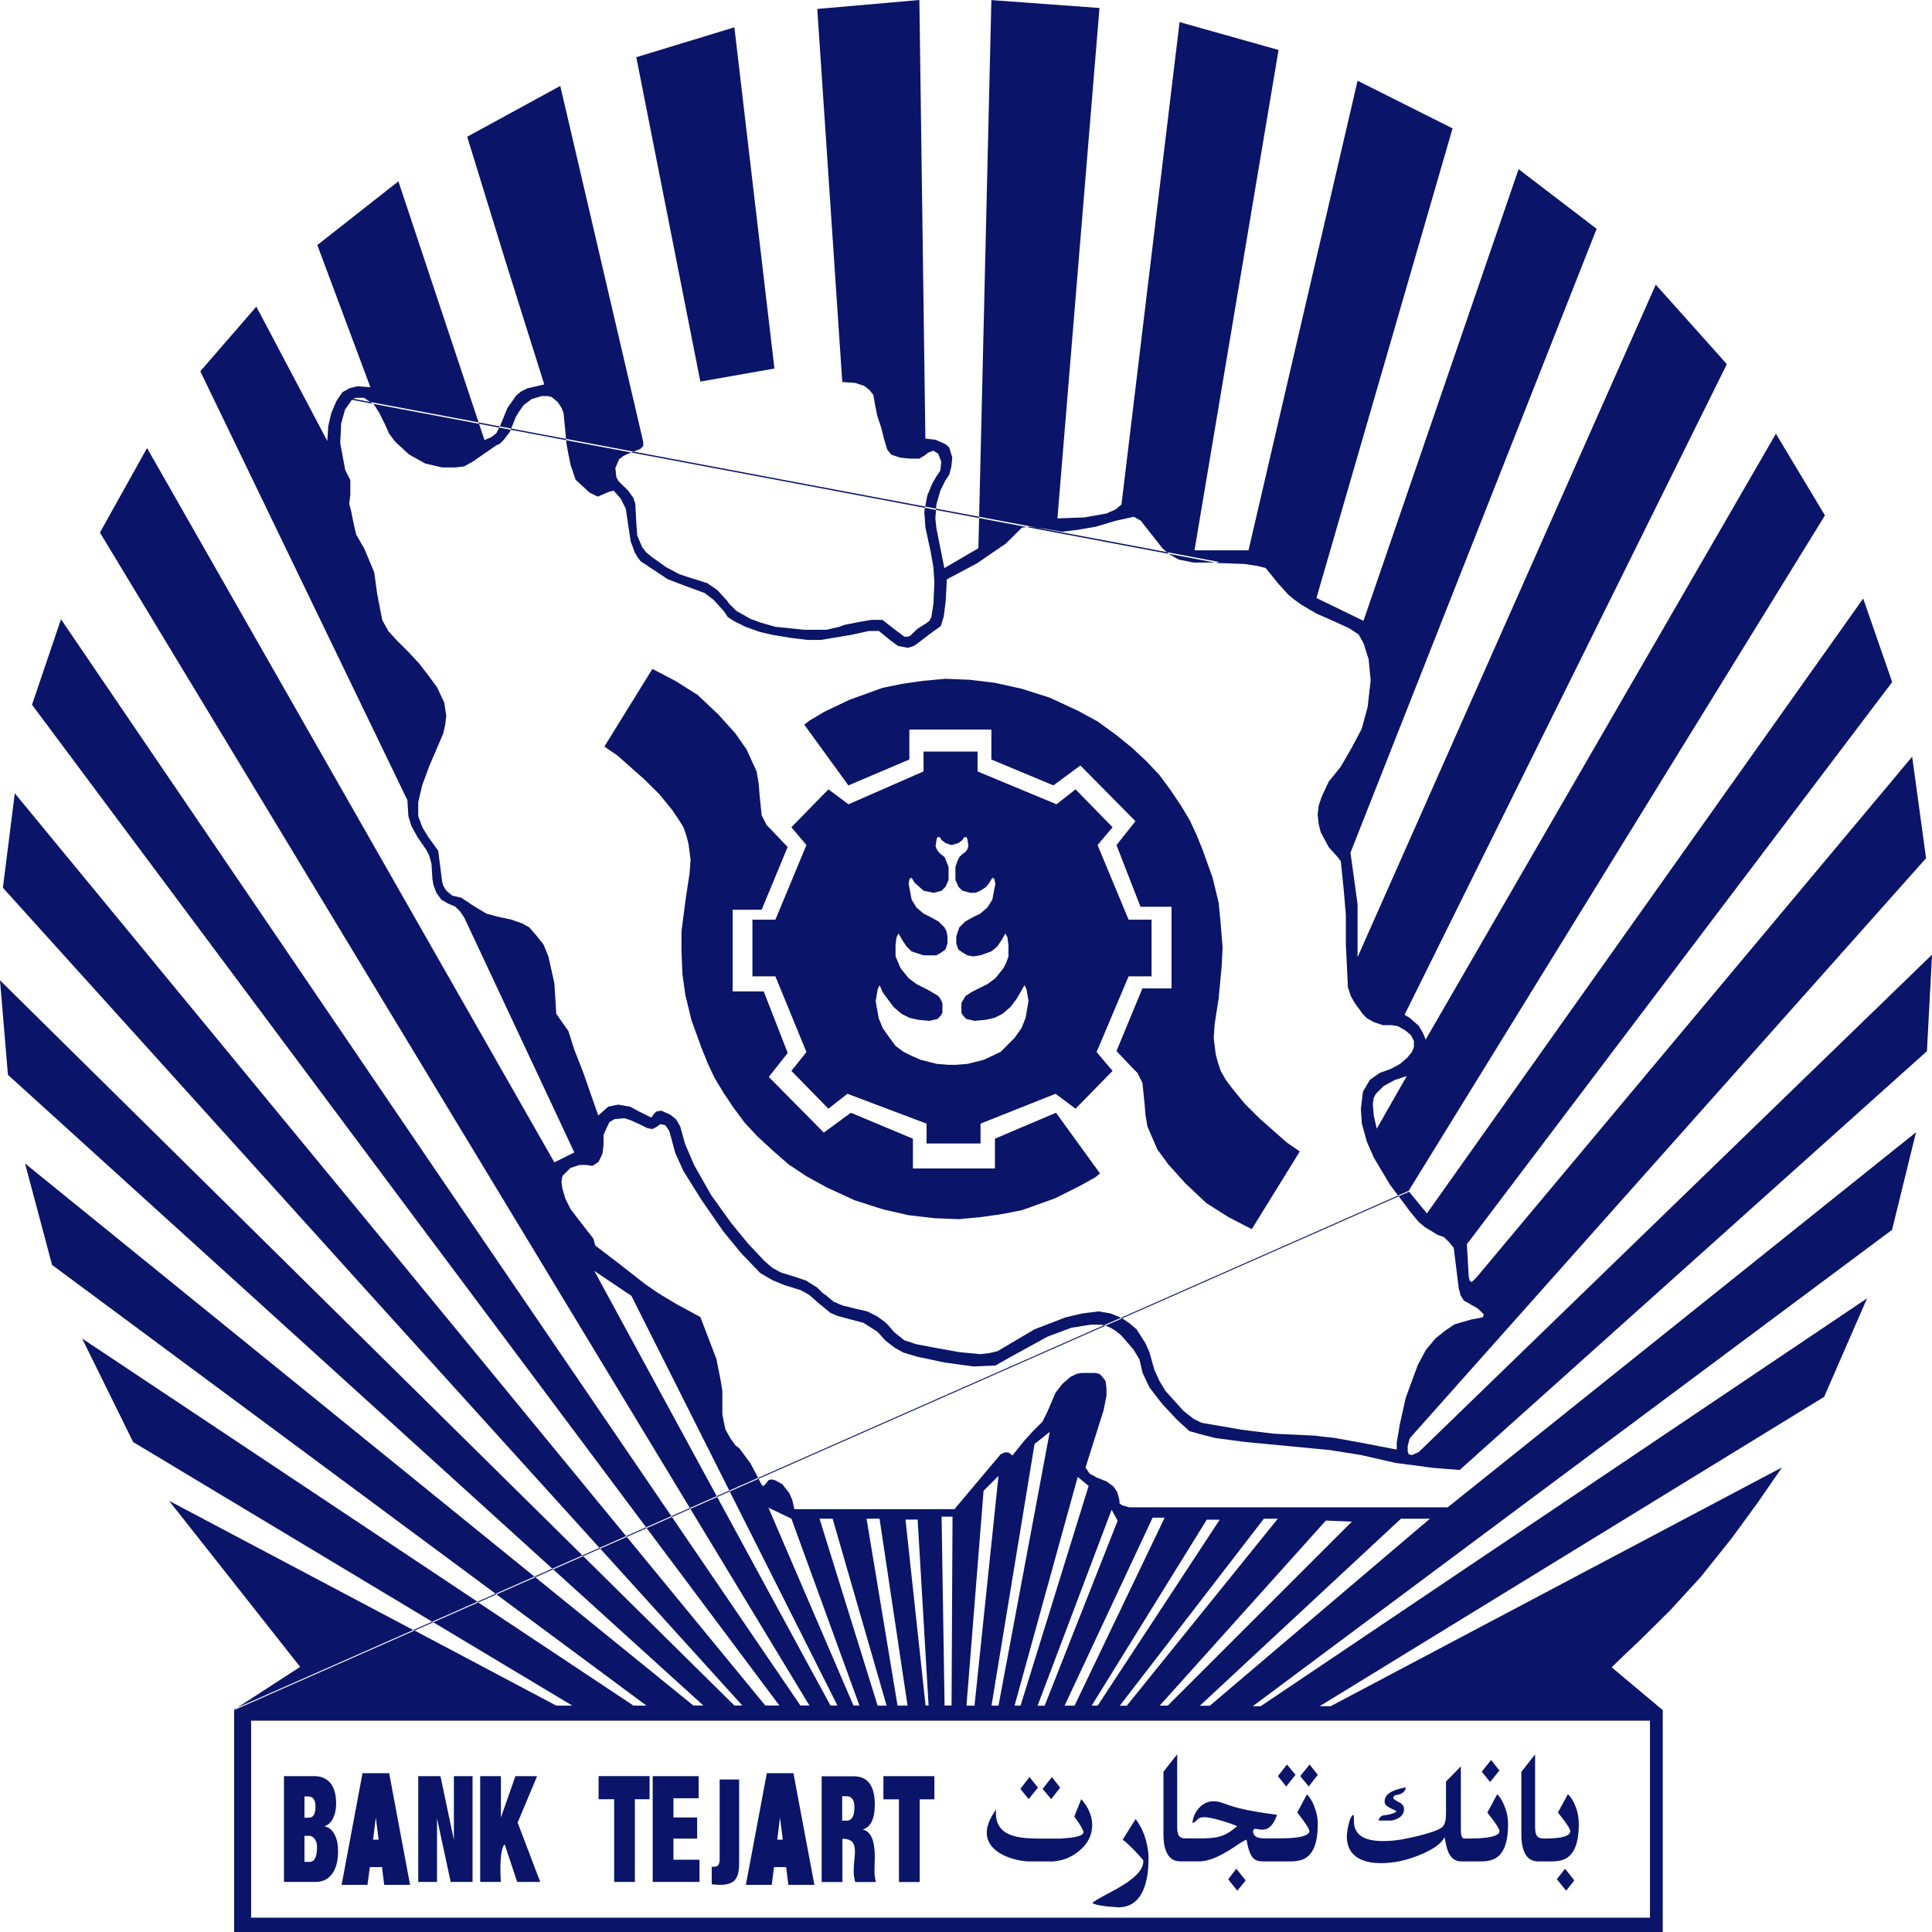 <svg width="44" height="44" viewBox="0 0 44 44" fill="none" xmlns="http://www.w3.org/2000/svg">
<path fill-rule="evenodd" clip-rule="evenodd" d="M23.896 42.393H23.478C23.341 42.393 23.204 42.374 23.062 42.33C22.894 42.282 22.757 42.211 22.656 42.121C22.537 42.014 22.473 41.888 22.473 41.739C22.473 41.664 22.49 41.581 22.524 41.494C22.559 41.407 22.612 41.312 22.686 41.21C22.683 41.241 22.681 41.273 22.681 41.302C22.681 41.472 22.74 41.603 22.85 41.696C22.942 41.771 23.079 41.822 23.26 41.849C23.375 41.866 23.544 41.873 23.766 41.873H24.06C24.119 41.873 24.17 41.873 24.214 41.868C24.331 41.861 24.427 41.849 24.507 41.832C24.612 41.807 24.669 41.776 24.676 41.732C24.678 41.701 24.642 41.633 24.573 41.523C24.549 41.487 24.515 41.436 24.466 41.37L24.625 40.974C24.71 41.069 24.774 41.168 24.815 41.273C24.854 41.368 24.874 41.467 24.874 41.565C24.874 41.793 24.776 41.987 24.581 42.15C24.387 42.313 24.158 42.396 23.893 42.396L23.896 42.393ZM23.957 40.471L24.145 40.711L23.94 40.974L23.744 40.74L23.957 40.471ZM25.862 41.428C25.969 41.565 26.047 41.727 26.101 41.922C26.138 42.06 26.157 42.194 26.157 42.32C26.157 42.641 26.111 42.899 26.018 43.086C25.901 43.322 25.715 43.438 25.466 43.438C25.351 43.429 25.265 43.422 25.204 43.417C25.021 43.395 24.913 43.368 24.879 43.339C24.903 43.307 25.021 43.239 25.233 43.125C25.475 42.999 25.654 42.892 25.761 42.804C25.945 42.661 26.038 42.525 26.038 42.391V42.369C26.038 42.369 26.011 42.333 25.954 42.269C25.898 42.206 25.837 42.143 25.766 42.072C25.683 41.99 25.617 41.931 25.568 41.898L25.862 41.428ZM27.972 42.797L28.157 42.559L28.37 42.826L28.179 43.059L27.969 42.797H27.972ZM29.761 40.862C29.822 40.918 29.878 41.005 29.927 41.127C29.981 41.263 30.011 41.399 30.011 41.54C30.011 41.798 29.974 41.995 29.901 42.131C29.842 42.243 29.756 42.318 29.646 42.357C29.58 42.381 29.485 42.393 29.363 42.393H28.837C28.82 42.393 28.803 42.393 28.788 42.393C28.673 42.393 28.593 42.371 28.544 42.32C28.475 42.252 28.424 42.111 28.39 41.898C28.37 41.898 28.297 41.939 28.17 42.024C28.013 42.131 27.881 42.209 27.776 42.26C27.6 42.347 27.451 42.391 27.321 42.391H26.879C26.739 42.391 26.637 42.328 26.576 42.201C26.524 42.099 26.497 41.958 26.497 41.778V40.349L26.81 39.953V41.62C26.81 41.725 26.83 41.795 26.871 41.832C26.898 41.859 26.947 41.868 27.016 41.868H27.363C27.509 41.868 27.629 41.859 27.72 41.839C27.81 41.82 27.893 41.788 27.967 41.744C28.016 41.715 28.084 41.667 28.174 41.591C28.123 41.565 28.013 41.523 27.842 41.472C27.649 41.414 27.512 41.385 27.431 41.385C27.355 41.385 27.304 41.402 27.275 41.436C27.236 41.479 27.197 41.509 27.157 41.518C27.17 41.375 27.228 41.251 27.336 41.146C27.422 41.064 27.524 41.022 27.642 41.022C27.705 41.022 27.778 41.037 27.866 41.069C28.003 41.12 28.128 41.158 28.238 41.185C28.468 41.241 28.749 41.287 29.084 41.331C29.038 41.462 28.981 41.557 28.918 41.608C28.869 41.65 28.813 41.669 28.747 41.669C28.722 41.669 28.69 41.667 28.654 41.659C28.617 41.652 28.597 41.65 28.593 41.65C28.556 41.65 28.536 41.676 28.536 41.725C28.549 41.771 28.568 41.803 28.595 41.822C28.641 41.854 28.707 41.868 28.791 41.868H29.135C29.297 41.868 29.429 41.861 29.534 41.846C29.724 41.82 29.82 41.771 29.82 41.703C29.82 41.652 29.727 41.511 29.544 41.278L29.766 40.864L29.761 40.862ZM29.825 40.186L30.011 40.42L29.805 40.687L29.612 40.449L29.825 40.186ZM29.309 40.186L29.505 40.42L29.292 40.687L29.104 40.449L29.309 40.186ZM32.02 40.709C32.001 40.806 31.93 40.862 31.808 40.879C31.756 40.886 31.732 40.911 31.732 40.952C31.732 40.971 31.773 40.998 31.854 41.039C31.935 41.078 31.976 41.132 31.976 41.2C31.976 41.287 31.932 41.358 31.847 41.407C31.783 41.443 31.722 41.462 31.661 41.462H31.394C31.414 41.389 31.458 41.348 31.529 41.341C31.641 41.329 31.724 41.304 31.778 41.273C31.781 41.273 31.783 41.273 31.783 41.273C31.793 41.266 31.798 41.261 31.798 41.253C31.798 41.248 31.798 41.246 31.79 41.241C31.785 41.239 31.783 41.236 31.776 41.231C31.668 41.183 31.602 41.146 31.575 41.12C31.548 41.093 31.534 41.064 31.534 41.025C31.534 40.945 31.575 40.879 31.658 40.825C31.715 40.789 31.79 40.76 31.893 40.733C31.959 40.716 32.001 40.709 32.018 40.709H32.02ZM34.096 40.862C34.157 40.918 34.213 41.005 34.262 41.127C34.318 41.263 34.345 41.399 34.345 41.54C34.345 41.798 34.309 41.995 34.235 42.131C34.177 42.243 34.091 42.318 33.981 42.357C33.913 42.381 33.82 42.393 33.697 42.393H33.289C33.196 42.393 33.12 42.362 33.062 42.301C33.015 42.252 32.979 42.182 32.952 42.087C32.94 42.038 32.92 41.956 32.898 41.839C32.837 41.978 32.653 42.111 32.348 42.24C32.042 42.367 31.744 42.432 31.451 42.432C31.216 42.432 31.035 42.386 30.903 42.298C30.751 42.194 30.673 42.034 30.673 41.822C30.673 41.769 30.683 41.686 30.707 41.579C30.739 41.431 30.778 41.348 30.822 41.331C30.822 41.334 30.825 41.341 30.83 41.346C30.832 41.353 30.834 41.397 30.834 41.477C30.834 41.64 30.901 41.761 31.032 41.837C31.142 41.898 31.301 41.929 31.504 41.929C31.634 41.929 31.771 41.917 31.918 41.893C32.028 41.873 32.155 41.846 32.299 41.812C32.385 41.791 32.472 41.766 32.563 41.737C32.717 41.691 32.815 41.645 32.856 41.601C32.908 41.547 32.932 41.445 32.932 41.297V40.573L33.27 40.228V41.635C33.27 41.725 33.274 41.786 33.289 41.82C33.301 41.854 33.321 41.871 33.348 41.871H33.465C33.627 41.871 33.758 41.863 33.864 41.849C34.054 41.822 34.15 41.773 34.15 41.705C34.15 41.654 34.059 41.513 33.873 41.28L34.096 40.867V40.862ZM33.959 40.082L34.147 40.322L33.937 40.585L33.746 40.349L33.959 40.082ZM35.709 40.862C35.771 40.918 35.827 41.005 35.876 41.127C35.932 41.263 35.956 41.399 35.956 41.54C35.956 41.795 35.92 41.992 35.846 42.131C35.788 42.243 35.702 42.318 35.592 42.357C35.526 42.381 35.431 42.393 35.309 42.393H35.032C34.893 42.393 34.79 42.33 34.727 42.204C34.675 42.102 34.648 41.961 34.648 41.781V40.352L34.961 39.955V41.623C34.961 41.727 34.981 41.798 35.023 41.834C35.052 41.861 35.098 41.871 35.167 41.871H35.206C35.384 41.871 35.519 41.856 35.617 41.829C35.714 41.8 35.761 41.759 35.761 41.703C35.761 41.652 35.668 41.511 35.48 41.278L35.707 40.864L35.709 40.862ZM35.455 42.797L35.644 42.559L35.854 42.826L35.668 43.059L35.455 42.797ZM23.446 40.471L23.639 40.711L23.427 40.974L23.238 40.74L23.446 40.471ZM7.699 42.155C7.699 42.379 7.655 42.551 7.564 42.675C7.476 42.799 7.347 42.86 7.181 42.86H6.467V40.451H7.163C7.317 40.451 7.437 40.505 7.525 40.609C7.613 40.716 7.655 40.872 7.655 41.076C7.655 41.202 7.633 41.312 7.589 41.402C7.542 41.501 7.474 41.565 7.383 41.594C7.489 41.608 7.567 41.674 7.623 41.786C7.674 41.885 7.699 42.009 7.699 42.155ZM21.28 40.979H20.945V42.862H20.473V40.979H20.119V40.451H21.28V40.979ZM19.943 42.862H19.478C19.454 42.789 19.442 42.702 19.442 42.6C19.442 42.547 19.446 42.471 19.456 42.376C19.466 42.279 19.471 42.211 19.471 42.172C19.471 42.075 19.454 42.004 19.417 41.958C19.373 41.905 19.295 41.876 19.185 41.876V42.862H18.713V40.454H19.442C19.762 40.454 19.923 40.667 19.923 41.1C19.923 41.421 19.83 41.611 19.647 41.667C19.83 41.703 19.923 41.912 19.923 42.289C19.923 42.333 19.923 42.396 19.918 42.478C19.918 42.559 19.916 42.617 19.916 42.646C19.916 42.697 19.925 42.77 19.948 42.862H19.943ZM19.459 41.161C19.459 40.991 19.398 40.908 19.275 40.908H19.18V41.465H19.278C19.398 41.465 19.459 41.363 19.459 41.161ZM18.544 42.926H17.955L17.904 42.522H17.627L17.576 42.926H16.987L17.464 40.383H18.07L18.547 42.926H18.544ZM17.828 41.898L17.764 41.392L17.701 41.898H17.828ZM16.833 42.454C16.833 42.636 16.794 42.763 16.718 42.836C16.654 42.894 16.549 42.926 16.407 42.926C16.358 42.926 16.293 42.921 16.209 42.913V42.515C16.27 42.517 16.314 42.51 16.339 42.495C16.373 42.471 16.39 42.42 16.39 42.34V40.527H16.833V42.454ZM15.931 42.86H14.865V40.451H15.911V40.954H15.337V41.392H15.877V41.873H15.337V42.354H15.931V42.862V42.86ZM14.794 40.976H14.459V42.86H13.987V40.976H13.633V40.449H14.794V40.976ZM12.305 42.86H11.779L11.493 42.002C11.427 42.07 11.396 42.264 11.396 42.585C11.396 42.695 11.4 42.787 11.408 42.86H10.936V40.451H11.408V41.392L11.738 40.451H12.232L11.789 41.509L12.303 42.86H12.305ZM10.762 42.86H10.264L9.953 41.414V42.86H9.525V40.451H10.031L10.337 41.902V40.451H10.762V42.86ZM9.339 42.926H8.75L8.699 42.522H8.423L8.369 42.926H7.78L8.256 40.383H8.863L9.339 42.926ZM8.623 41.898L8.559 41.392L8.496 41.898H8.623ZM7.185 41.149C7.185 40.993 7.132 40.913 7.022 40.913H6.934V41.397H7.031C7.134 41.397 7.185 41.314 7.185 41.149ZM7.22 42.058C7.22 41.99 7.203 41.931 7.168 41.883C7.134 41.834 7.093 41.81 7.041 41.81H6.934V42.403H7.053C7.163 42.403 7.22 42.289 7.22 42.058ZM28.509 27.992L29.602 26.224L29.306 26.02L28.69 25.476L28.348 25.136L28.052 24.773L27.915 24.591L27.8 24.387L27.732 24.183L27.686 24.003L27.642 23.641L27.663 23.325L27.754 22.736L27.822 22.01L27.844 21.579L27.8 21.035L27.754 20.559L27.617 19.992L27.39 19.358L27.253 19.018L27.094 18.677L26.889 18.337L26.661 17.997L26.409 17.656L26.113 17.34L25.771 17.022L25.407 16.728L24.999 16.431L24.541 16.183L23.903 15.887L23.265 15.685L22.649 15.549L22.079 15.481L21.532 15.459L21.031 15.505L20.551 15.573L20.097 15.666L19.344 15.938L18.774 16.21L18.432 16.414L18.317 16.504L19.322 17.887L20.71 17.297V16.616H22.578V17.297L23.991 17.887L24.605 17.433L25.859 18.702L25.427 19.246L25.974 20.651H26.681V22.51H26.018L25.427 23.937L25.815 24.346L25.906 24.436L26.018 24.662L26.065 25.114L26.087 25.386L26.133 25.658L26.36 26.181L26.61 26.521L26.998 26.951L27.478 27.403L27.979 27.719L28.505 27.992H28.509ZM14.857 15.235L13.764 17.003L14.063 17.207L14.676 17.751L15.019 18.091L15.315 18.454L15.451 18.658L15.566 18.84L15.635 19.042L15.681 19.222L15.728 19.586L15.703 19.902L15.613 20.491L15.52 21.215V21.645L15.542 22.19L15.61 22.666L15.747 23.232L15.977 23.867L16.114 24.207L16.273 24.547L16.478 24.888L16.706 25.228L16.957 25.566L17.253 25.884L17.596 26.2L17.96 26.519L18.371 26.791L18.825 27.041L19.463 27.335L20.102 27.54L20.696 27.676L21.287 27.744L21.835 27.766L22.336 27.719L22.815 27.651L23.273 27.561L24.026 27.292L24.573 27.019L24.94 26.815L25.052 26.725L24.05 25.342L22.659 25.933V26.611H20.791V25.933L19.378 25.342L18.762 25.794L17.508 24.526L17.94 23.981L17.393 22.578H16.686V20.719H17.346L17.938 19.29L17.549 18.881L17.459 18.791L17.346 18.566L17.3 18.113L17.278 17.841L17.231 17.569L17.004 17.071L16.752 16.708L16.366 16.278L15.887 15.826L15.383 15.508L14.86 15.235H14.857ZM21.033 17.117V17.569L19.324 18.317L18.867 17.977L18.023 18.84L18.366 19.246L17.659 20.945H17.136V22.236H17.659L18.366 23.959L18.023 24.389L18.867 25.25L19.3 24.91L21.102 25.59V26.042H22.331V25.59L24.04 24.91L24.495 25.25L25.338 24.389L24.974 23.959L25.703 22.236H26.226V20.945H25.703L24.996 19.246L25.338 18.84L24.495 17.977L24.062 18.317L22.263 17.569V17.117H21.033ZM21.671 19.246L21.534 19.2L21.444 19.132L21.4 19.064H21.353L21.331 19.11L21.307 19.268L21.331 19.336L21.375 19.404L21.422 19.45L21.512 19.518L21.603 19.744V20.038L21.534 20.196L21.444 20.286L21.263 20.333L21.035 20.286L20.83 20.104L20.762 19.99L20.715 20.012L20.693 20.126L20.762 20.488L20.874 20.67L21.033 20.806L21.214 20.896L21.373 20.986L21.51 21.122L21.556 21.212L21.578 21.327V21.487L21.532 21.623L21.441 21.689L21.329 21.757H21.033L20.759 21.667L20.644 21.553L20.554 21.417L20.463 21.259L20.417 21.349L20.395 21.529V21.779L20.51 22.051L20.693 22.277L20.874 22.413L21.145 22.549L21.373 22.685L21.419 22.753L21.463 22.843V23.07L21.419 23.138L21.351 23.206L21.17 23.249L20.921 23.227L20.715 23.181L20.534 23.091L20.351 22.933L20.216 22.753L20.102 22.596L20.033 22.438L19.989 22.527L19.943 22.8L20.011 23.186L20.102 23.412L20.261 23.638L20.397 23.821L20.581 23.957L20.764 24.047L20.97 24.137L21.334 24.229L21.605 24.251H21.764L22.038 24.229L22.402 24.137L22.788 23.957L23.106 23.638L23.265 23.412L23.356 23.186L23.424 22.8L23.378 22.527L23.331 22.438L23.241 22.596L23.15 22.753L23.013 22.933L22.83 23.091L22.647 23.181L22.441 23.227L22.192 23.249L22.009 23.206L21.94 23.138L21.896 23.07V22.843L21.987 22.685L22.123 22.596L22.214 22.549L22.488 22.413L22.671 22.277L22.852 22.051L22.921 21.915L22.967 21.779V21.529L22.945 21.349L22.898 21.259L22.806 21.417L22.715 21.553L22.578 21.667L22.326 21.757L22.168 21.781L22.031 21.757L21.916 21.689L21.825 21.623L21.779 21.487V21.327L21.847 21.122L21.984 20.986L22.143 20.896L22.326 20.806L22.485 20.67L22.6 20.488L22.669 20.126L22.644 20.012L22.6 19.99L22.532 20.104L22.463 20.196L22.326 20.286L22.214 20.333H22.099L21.918 20.286L21.828 20.196L21.759 20.038V19.744L21.806 19.608L21.85 19.518L21.918 19.45L21.987 19.404L22.033 19.336L22.055 19.268L22.033 19.11L22.009 19.064H21.965L21.918 19.132L21.828 19.2L21.669 19.246H21.671ZM32.04 24.504L31.355 25.704L31.287 25.41L31.265 25.138L31.287 25.002L31.333 24.912L31.514 24.732L31.766 24.596L32.04 24.506V24.504ZM27.734 12.812H27.187L26.845 12.744L26.639 12.63L26.602 12.598L26.598 12.593L26.48 12.494L26.14 12.063L25.981 11.859L25.823 11.769L25.412 11.859L24.957 11.995L24.568 12.063L24.182 12.11L23.796 12.041L23.453 11.995H23.436L23.429 11.998L23.273 12.017L23.136 12.153L22.908 12.379L22.246 12.832L21.564 13.194L21.539 13.67L21.495 14.032L21.427 14.258L21.177 14.438L20.881 14.664L20.813 14.71L20.676 14.754L20.449 14.71L20.265 14.574L20.016 14.37H19.789L19.378 14.46L18.693 14.574H18.398L18.011 14.528L17.601 14.46L17.305 14.392L16.984 14.278L16.711 14.142L16.574 14.052L16.483 13.916L16.256 13.665L16.05 13.507L15.867 13.439L15.618 13.349L15.207 13.191L14.591 12.783L14.522 12.693L14.456 12.581L14.364 12.331L14.319 12.037L14.251 11.582L14.136 11.356L13.977 11.174L13.884 11.196L13.772 11.242L13.613 11.31L13.43 11.22L13.109 10.926L12.994 10.586L12.948 10.36L12.902 10.109L12.892 10.007L12.835 9.407L12.791 9.292L12.701 9.156L12.564 9.042L12.474 9.02H12.337L12.109 9.088L11.928 9.224L11.816 9.382L11.748 9.494L11.64 9.764L11.613 9.832L11.476 10.014L11.386 10.104L11.295 10.148L10.999 10.352L10.772 10.51L10.569 10.622L10.364 10.646H10.068L9.679 10.554L9.315 10.35L8.997 10.056L8.86 9.873L8.77 9.669L8.635 9.397L8.52 9.217L8.43 9.154L8.423 9.149L8.293 9.059H8.11L8.041 9.081L27.756 12.797L27.734 12.812ZM8.019 9.096L7.975 9.164L7.86 9.324L7.77 9.64L7.748 10.092L7.863 10.705L7.978 10.931V11.269L7.953 11.473L8 11.653L8.022 11.767L8.044 11.879L8.112 12.175L8.295 12.491L8.523 13.036L8.591 13.534L8.706 14.122L8.843 14.37L9.048 14.596L9.298 14.844L9.55 15.116L9.777 15.411L9.958 15.661L10.117 16.001L10.163 16.295L10.141 16.499L10.095 16.704L9.775 17.452L9.616 17.882L9.525 18.267V18.585L9.616 18.835L9.753 19.061L9.98 19.377L10.07 20.08L10.095 20.17L10.163 20.284L10.3 20.398L10.505 20.444L10.779 20.627L11.075 20.806L11.327 20.875L11.645 20.943L11.897 21.033L12.056 21.122L12.193 21.28L12.376 21.507L12.488 21.779L12.625 22.389L12.669 23.091L12.943 23.478L13.08 23.908L13.285 24.431L13.625 25.405L13.852 25.204L13.967 25.179L14.08 25.157L14.351 25.204L14.557 25.315L14.831 25.452L14.899 25.362L14.945 25.315L15.058 25.294L15.263 25.384L15.4 25.495L15.491 25.653L15.605 26.062L15.811 26.538L16.197 27.219L16.652 27.853L17.041 28.327L17.405 28.713L17.586 28.872L17.791 28.983L18.087 29.073L18.361 29.166L18.61 29.324L18.747 29.457L18.816 29.503L18.977 29.64L19.182 29.73L19.456 29.798L19.752 29.866L19.979 29.98L20.163 30.116L20.231 30.184L20.368 30.342L20.595 30.524L20.732 30.568L20.869 30.614L21.348 30.704L21.85 30.794L22.329 30.84L22.534 30.816L22.718 30.772L23.561 30.274L24.268 30.002L24.654 29.912L25.018 29.866L25.29 29.912L25.517 30.002L25.537 30.014H25.541L25.725 30.138L25.884 30.274L26.087 30.592L26.177 30.794L26.292 31.203L26.407 31.453L26.544 31.679L26.954 32.133L27.182 32.313L27.365 32.403L28.277 32.561L29.006 32.651L29.962 32.697L30.123 32.719L30.372 32.744L30.988 32.855L31.81 33.013V32.855L31.878 32.447L32.015 31.834L32.289 31.088L32.47 30.748L32.697 30.476L32.925 30.296L33.128 30.16L33.517 30.048L33.653 30.024L33.768 30.002L33.793 29.934L33.656 29.8L33.336 29.618L33.267 29.506L33.223 29.348L33.108 28.419L32.996 28.283L32.881 28.172L32.744 28.125L32.448 27.945L32.311 27.831L32.106 27.583L31.852 27.241L31.847 27.236L31.651 26.973L31.287 26.361L31.128 25.998L31.015 25.59L30.993 25.25L31.04 24.863L31.199 24.591L31.426 24.433L31.678 24.343L31.883 24.231L32.042 24.095L32.155 23.959L32.201 23.845V23.709L32.133 23.573L31.996 23.461L31.837 23.371L31.7 23.347H31.495L31.289 23.279L31.13 23.189L31.04 23.099L30.857 22.848L30.766 22.69L30.698 22.486L30.651 21.514V20.836L30.605 20.291L30.536 19.611L30.446 19.499L30.262 19.295L30.079 18.954L30.033 18.774L30.008 18.548L30.033 18.344L30.101 18.142L30.26 17.802L30.534 17.462L30.783 17.032L31.011 16.602L31.147 16.103L31.216 15.491L31.169 15.014L31.055 14.652L30.94 14.448L30.734 14.312L30.392 14.154L29.981 13.974L29.639 13.772L29.48 13.658L29.343 13.546L29.116 13.296L28.822 12.934L28.639 12.89L28.343 12.844L27.727 12.822L8.012 9.105L8.019 9.096ZM16.725 0.622L14.491 1.303L15.95 8.69L17.637 8.393L16.725 0.622ZM14.378 29.511L13.535 28.944L16.329 34.085L18.913 38.842H19.072L16.615 33.959L14.378 29.508V29.511ZM18.023 34.586L17.5 34.336L19.437 38.842H19.573L18.023 34.584V34.586ZM18.96 34.586H18.664L19.987 38.844H20.192L18.962 34.586H18.96ZM20.031 34.586H19.735L20.441 38.844H20.669L20.031 34.586ZM20.896 34.608H20.622L21.079 38.842H21.148L20.899 34.608H20.896ZM21.693 34.54H21.444L21.512 38.842H21.671L21.693 34.54ZM22.742 33.611L22.4 33.952L22.011 38.844H22.194L22.74 33.611H22.742ZM23.911 32.607L23.561 32.887L22.581 38.844H22.74L23.908 32.607H23.911ZM24.793 33.84L24.544 33.636L23.106 38.844H23.243L24.793 33.84ZM25.453 34.632L25.316 34.384L23.63 38.847H23.791L25.453 34.635V34.632ZM26.524 34.564H26.25L24.246 38.844H24.473L26.524 34.564ZM27.778 34.61H27.483L24.862 38.844H24.999L27.778 34.61ZM30.194 34.632L26.412 38.844H26.595L30.788 34.654L30.196 34.63L30.194 34.632ZM29.101 34.588H28.783L25.502 38.847H25.661L29.101 34.588ZM31.903 34.588H32.565L27.553 38.847H27.326L31.905 34.588H31.903ZM5.719 39.187V43.674H37.577V39.187H5.719ZM32.086 27.134L32.091 27.141L32.497 27.634L42.433 13.631L43.093 15.534L33.407 28.337L33.45 29.083L33.475 29.175L33.519 29.197L33.634 29.083L43.548 17.233L43.865 19.545L32.106 32.756L32.081 32.846L32.059 32.936V33.05L32.081 33.118L32.15 33.14L32.309 33.072L44 21.742L43.885 23.94L33.243 33.478L32.649 33.431L31.783 33.317L30.986 33.135L30.279 33.023L28.368 32.841L27.683 32.751L27.319 32.658L27.089 32.593L26.815 32.343L26.473 31.98L26.177 31.596L26.018 31.256L25.952 30.962L25.815 30.736L25.541 30.417L25.404 30.306L25.29 30.238L25.177 30.191H25.17L25.165 30.189L25.087 30.169H24.835L24.402 30.238L23.854 30.442L22.989 30.918L22.671 31.098L22.17 31.12L21.51 31.03L20.872 30.894L20.576 30.804L20.373 30.692L20.168 30.534L19.984 30.33L19.664 30.126L19.231 30.012L19.072 29.968L18.913 29.9L18.662 29.695L18.434 29.494L18.319 29.426L18.229 29.38L17.864 29.268L17.591 29.154L17.317 28.995L16.882 28.543L16.473 28.045L15.972 27.321L15.562 26.665L15.378 26.256L15.244 25.758L15.151 25.624L15.038 25.602L14.948 25.668L14.857 25.714L14.742 25.692L14.562 25.602L14.356 25.51L14.222 25.466L13.994 25.488L13.879 25.556L13.813 25.692L13.745 25.85V26.076L13.72 26.28L13.63 26.463L13.493 26.553L13.356 26.531H13.197L12.992 26.599L12.809 26.781L12.787 26.917L12.809 27.075L12.877 27.301L12.989 27.527L13.195 27.8L13.513 28.208L13.557 28.366L14.06 28.75L14.698 29.248L14.994 29.452L15.405 29.7L15.95 29.994L16.314 30.945L16.405 31.397L16.451 31.669V32.214L16.52 32.554L16.635 32.758L16.747 32.916L16.838 32.984L17.09 33.325L17.224 33.575L17.275 33.677L17.339 33.803L17.383 33.849L17.451 33.782L17.498 33.713L17.566 33.691L17.657 33.713L17.818 33.803L17.977 34.008L18.046 34.166L18.09 34.37H21.737L22.786 33.123L22.877 33.079H22.967L23.057 33.147L23.331 32.807L23.537 32.581L23.742 32.377L23.854 32.151L24.038 31.72L24.197 31.516L24.378 31.358L24.517 31.29L24.629 31.268H24.95L25.04 31.29L25.087 31.336L25.177 31.448L25.199 31.608V31.788L25.131 32.129L25.087 32.265L24.722 33.422L24.813 33.558L24.972 33.648L25.199 33.738L25.358 33.852L25.448 33.988L25.495 34.17V34.238L25.563 34.285L25.725 34.328H32.971L43.636 25.787L43.09 28.009L28.529 38.859H28.71L42.521 29.569L41.543 31.813L30.055 38.857H30.306L40.584 33.419L40.037 34.212L39.443 35.026L38.736 35.911L38.03 36.681L37.367 37.337L36.888 37.792L36.705 37.972L37.868 38.947V44H5.332V38.947L32.086 27.143V27.134ZM5.332 38.937L6.836 37.962L3.851 34.18L9.427 37.131H9.435L12.669 38.844H13.034L9.865 36.944H9.86L3.032 32.841L1.87 30.483L10.887 36.487V36.492L14.427 38.844H14.723L11.303 36.309L11.298 36.304L1.186 28.808L0.57 26.497L12.183 35.916H12.185L15.791 38.842H16.019L12.593 35.736H12.591L0.181 24.479L0 22.326L13.273 35.432L16.725 38.842H16.906L13.664 35.262H13.662L8.474 29.53L0.066 20.218L0.337 18.067L8.885 28.444L14.268 34.994L17.429 38.842H17.75L14.723 34.795L9.229 27.447L0.729 16.05L1.389 14.103L9.799 26.472L15.297 34.54L18.229 38.842H18.434L15.718 34.355L10.344 25.473L2.276 12.129L3.349 10.204L12.625 26.472L13.08 26.246L10.574 20.899L10.483 20.763L10.371 20.648L10.212 20.581L10.053 20.491L9.938 20.333L9.87 20.15L9.848 20.014L9.826 19.674L9.779 19.494L9.711 19.358L9.506 19.061L9.369 18.811L9.3 18.585L9.278 18.223L4.562 8.456L5.838 6.983L7.454 10.043L7.476 9.703L7.545 9.409L7.66 9.137L7.797 8.933L7.956 8.843L8.139 8.797L8.435 8.818L7.227 5.581L9.073 4.13L10.904 9.633L11.034 10.022L11.193 9.954L11.305 9.864L11.376 9.725L11.396 9.684L11.554 9.297L11.76 9.003L11.872 8.913L12.009 8.845L12.395 8.755L11.505 5.924L10.64 3.114L12.76 1.957L14.65 10.068V10.158L14.581 10.226L14.403 10.294L14.288 10.34L14.195 10.386L14.104 10.454L14.014 10.659L14.036 10.863L14.082 10.953L14.151 11.021L14.31 11.179L14.422 11.337L14.469 11.473L14.491 11.903L14.513 12.197L14.628 12.467L14.718 12.581L14.855 12.693L15.175 12.919L15.471 13.077L15.676 13.145L16.109 13.281L16.337 13.439L16.564 13.687L16.61 13.755L16.772 13.913L17.092 14.095L17.341 14.185L17.659 14.275L18.319 14.343H18.82L19.116 14.275L19.229 14.232L19.571 14.164L19.845 14.117H20.097L20.415 14.365L20.598 14.501H20.664L20.732 14.479L20.891 14.322L21.075 14.207L21.168 14.139L21.212 14.049L21.258 13.755L21.28 13.257L21.258 12.917L21.189 12.53L21.143 12.326L21.075 12.008L21.05 11.645L21.07 11.546L21.119 11.283L21.233 11.011L21.324 10.853L21.415 10.717L21.436 10.513L21.368 10.333L21.256 10.265L21.141 10.309L21.05 10.377L20.935 10.445H20.73L20.503 10.423L20.297 10.355L20.207 10.24L20.138 10.014L20.07 9.742L19.979 9.47L19.957 9.356L19.933 9.241L19.889 8.993L19.798 8.879L19.683 8.789L19.478 8.721L19.182 8.699L18.613 0.204L20.938 0L21.075 9.99L21.302 10.014L21.461 10.082L21.554 10.129L21.62 10.197L21.688 10.423L21.666 10.627L21.62 10.809L21.529 10.945L21.417 11.171L21.326 11.487L21.319 11.592L21.302 11.806L21.326 12.032L21.507 12.938L22.282 12.486L22.299 11.779L22.578 0.002L25.04 0.182L24.082 11.806L24.698 11.784L25.199 11.694L25.404 11.604L25.541 11.49L26.864 0.503L29.118 1.138L27.204 12.533H28.434L30.918 1.838L33.081 2.924L29.981 13.619L31.052 14.139L34.585 3.853L36.362 5.211L30.756 19.419L30.825 19.917L30.918 20.598V21.798L37.709 6.483L39.328 8.293L31.988 23.111L32.103 23.179L32.309 23.361L32.377 23.473L32.424 23.563L32.468 23.677L40.445 9.878L41.562 11.738L32.081 27.121L5.327 38.925L5.332 38.937Z" fill="#0A1468"/>
</svg>
